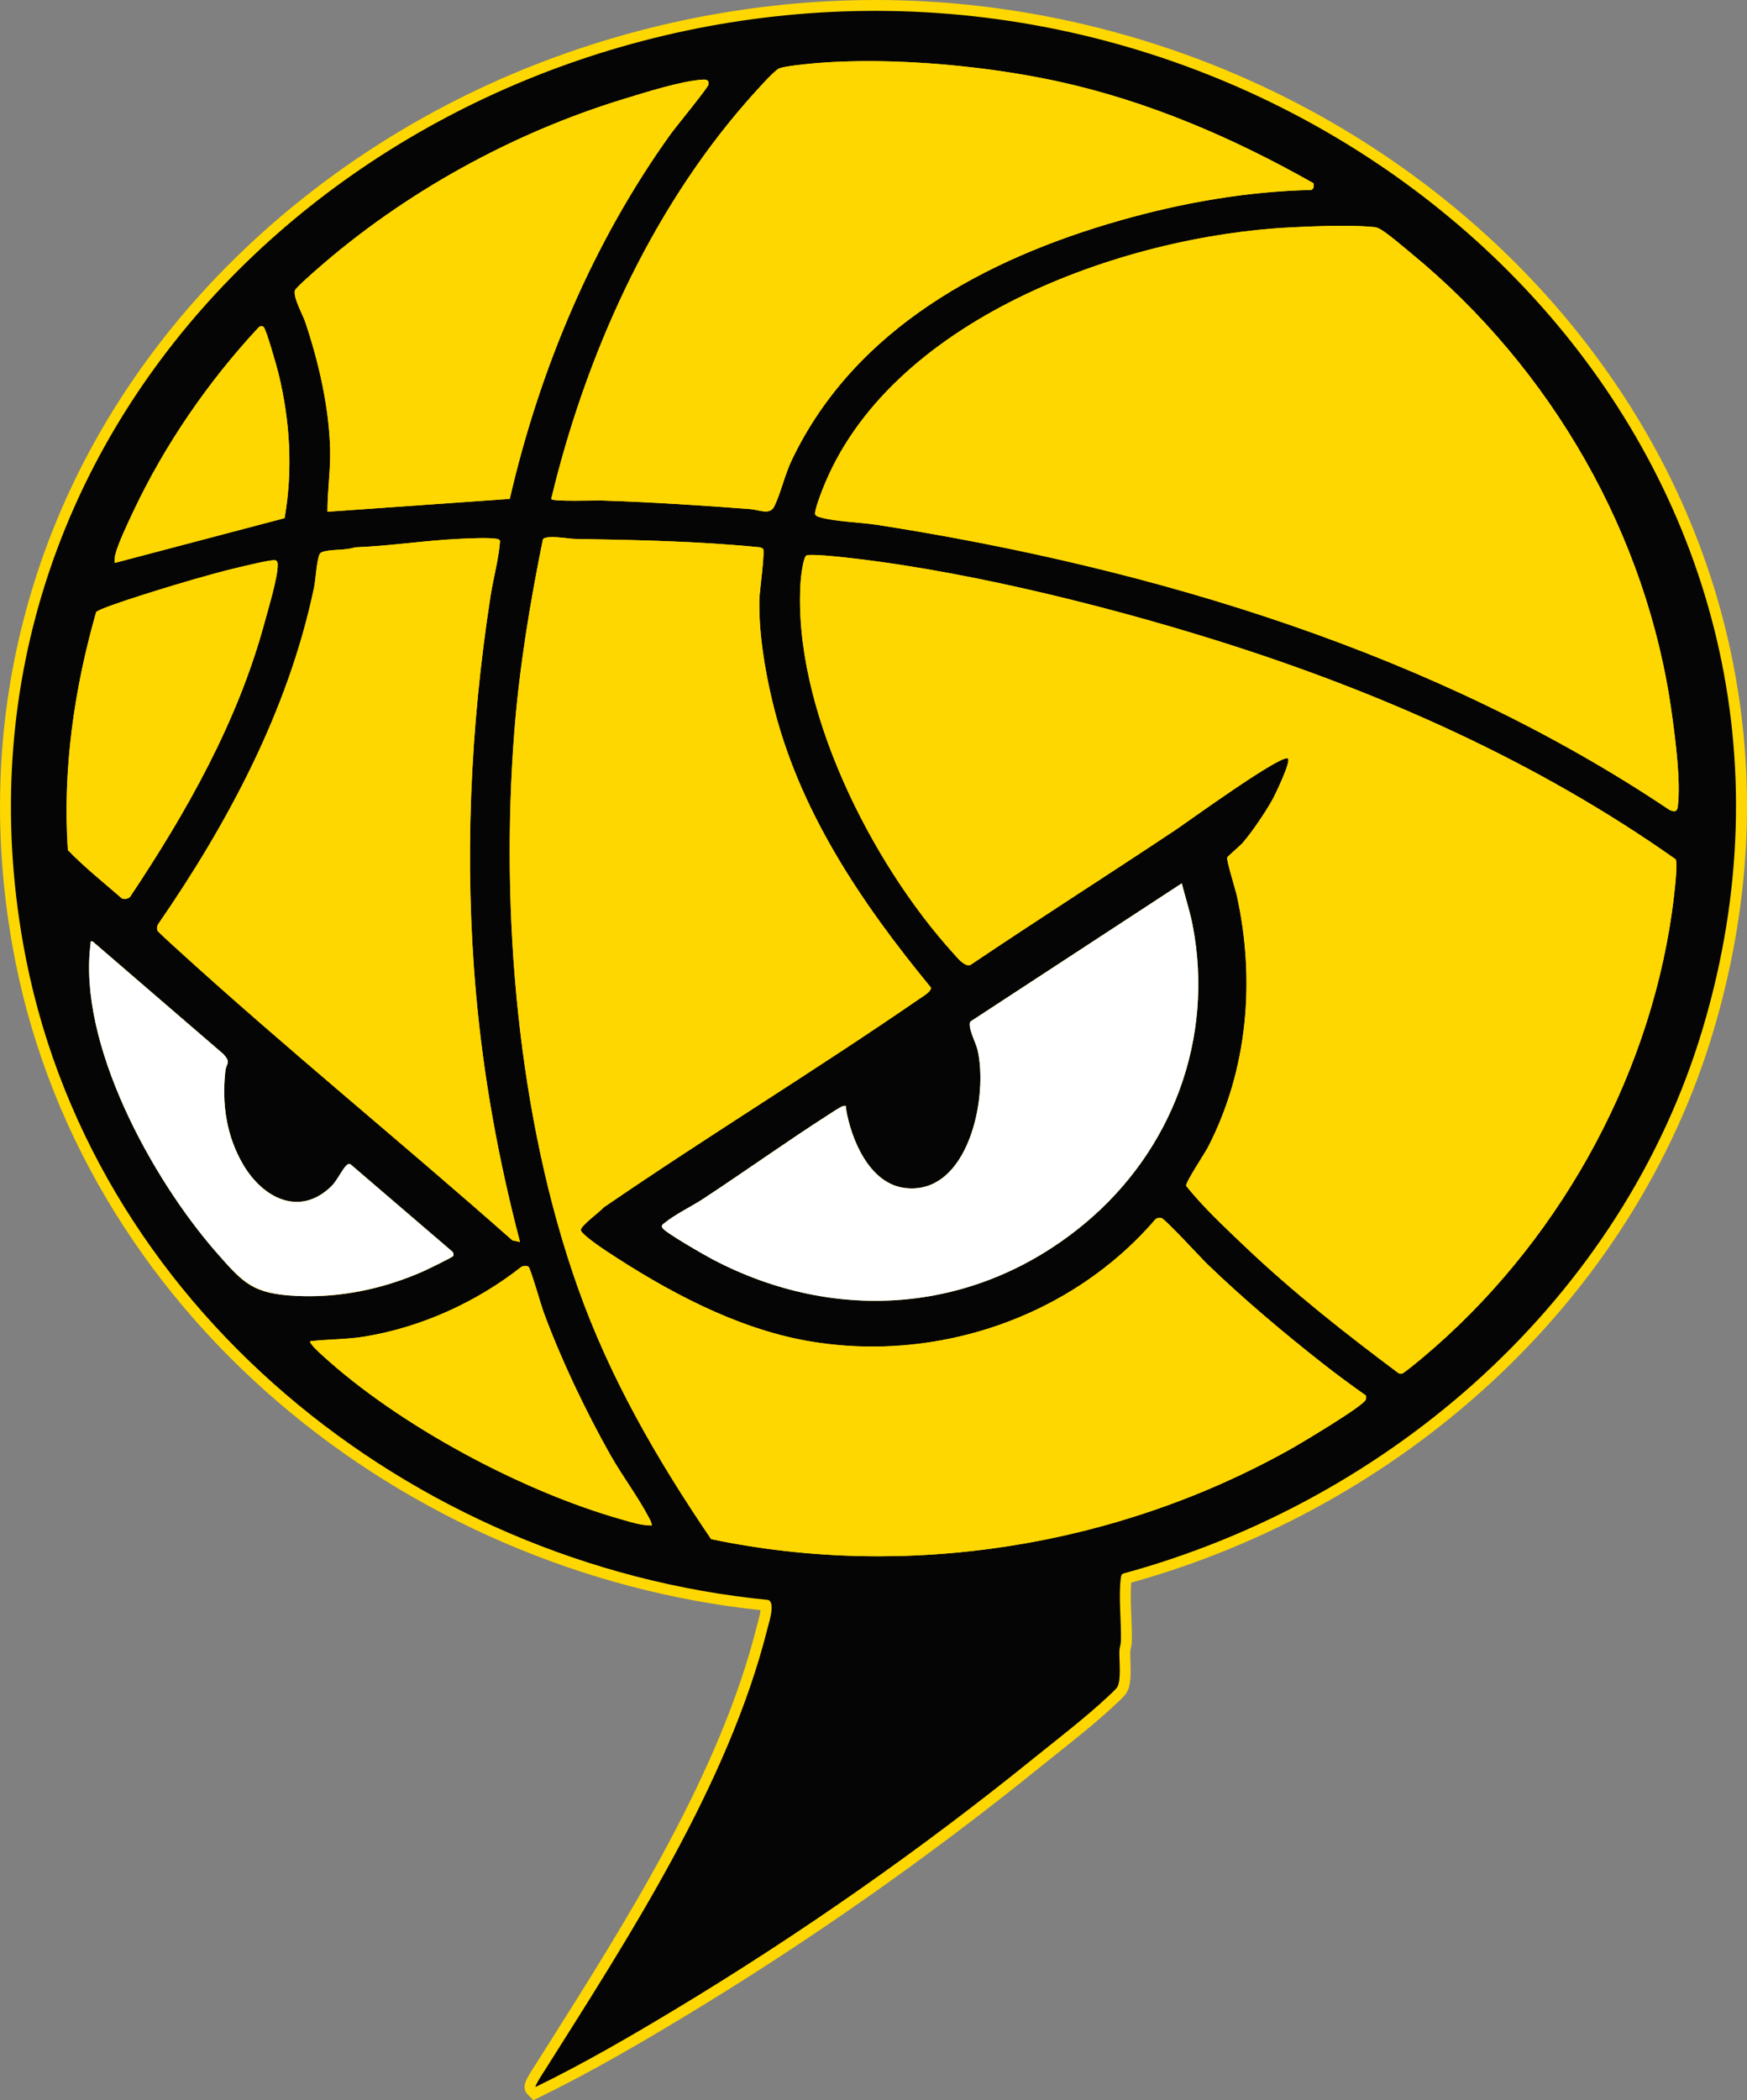 <svg id="Layer_1" data-name="Layer 1" xmlns="http://www.w3.org/2000/svg" viewBox="0 0 482.64 579.98"><rect x="0" y="0" width="482.64" height="579.98" fill="#808080" stroke="none"/><defs><style>.cls-1 {
fill: #fff;
}
.cls-2 {
fill: #060505;
}
.cls-3 {
fill: #fed700;
}</style></defs><g><path class="cls-2" d="M146.93 577.42c-1.03-.99-.69-1.91 2.35-6.56l3.1-4.9c22.45-35.51 47.9-75.75 58.15-116.44.06-.23.14-.53.23-.87.96-3.48 1.02-4.85.86-5.36-48.97-4.89-96.47-25.2-133.79-57.22-39.2-33.63-64.43-76.97-72.95-125.35-10.75-61.03 4.79-121.13 43.73-169.23 21.27-26.27 49.21-48.36 80.8-63.87C161.43 11.89 197.26 2.91 233.04 1.65c2.91-.1 5.87-.15 8.79-.15 38.66.0 77.44 9.16 112.14 26.49 33.98 16.97 63.49 41.43 85.33 70.74 40.5 54.34 52.08 120.28 32.58 185.66-21.53 72.21-83.09 130.21-160.73 151.49.0.03-.03.27-.03.27-.38 2.85-.23 6.61-.08 10.24.1 2.45.19 4.77.13 6.87-.01.6-.14 1.16-.24 1.65-.08.39-.17.75-.18 1.07-.02.66.0 1.58.04 2.56.13 3.77.15 6.56-.86 8.17-.42.68-1.32 1.53-2.36 2.49l-.4.37c-4.81 4.53-10.67 9.2-16.33 13.71-1.62 1.29-3.2 2.55-4.71 3.77-31.02 25.07-64.16 48.27-98.5 68.96-11.49 6.92-25.12 14.92-39 21.67l-.93.46-.76-.72h-.01zM197.36 423.7c14.74 3.04 29.97 4.58 45.29 4.58 39.73.0 78.84-10.16 113.11-29.38 4.07-2.27 17.83-10.65 20-12.81-4.18-2.97-7.92-5.75-11.41-8.49-12.21-9.6-22.93-18.84-31.87-27.46-.56-.54-1.77-1.81-3.3-3.43-2.48-2.62-7.53-7.94-8.83-8.92-.05.0-.09.01-.11.02-19.18 22.26-48.78 35.55-79.22 35.55-6.13.0-12.27-.54-18.25-1.6-16.8-2.98-35.21-11.21-56.28-25.17-7.53-4.96-7.53-6.3-7.53-6.94.0-1.36 1.34-2.62 4.62-5.38.83-.7 1.77-1.49 2.04-1.81l.13-.16.17-.12c14.14-9.7 28.78-19.17 42.94-28.34 14.62-9.46 29.73-19.25 44.3-29.28.15-.11.35-.23.56-.38.38-.25 1.24-.81 1.72-1.25-16.35-19.96-35.86-46.86-43.54-79-1.78-7.48-3.85-18.5-3.61-28.56.02-.78.2-2.49.44-4.65.26-2.36.71-6.49.71-8.15-17.27-1.7-35.06-2.01-50.77-2.28-.49.0-1.19-.09-2.08-.19-1.25-.14-2.8-.31-4.05-.31-.6.0-.98.04-1.21.08-4.07 20.15-6.54 36.84-7.75 52.46-4.19 54.02 2.2 109.74 17.53 152.85 7.75 21.8 18.94 42.94 36.26 68.48v.04zM88.42 371.65c.45.45 1 .97 1.63 1.54 20.26 18.52 53.9 36.98 81.81 44.9l1.13.33c1.59.46 3.22.93 4.84 1.19-1.58-3.01-3.62-6.14-5.6-9.17-1.71-2.63-3.49-5.35-4.99-8.03-7.38-13.14-13.96-27.25-18.54-39.72-.21-.58-.65-2-1.19-3.79-.71-2.31-1.96-6.39-2.52-7.79-.06.0-.12.02-.18.04-12.74 10.01-28.31 16.91-43.89 19.45-2.93.47-5.87.64-8.71.8-1.25.07-2.52.14-3.78.24h0zm240.93-44.5c.59.72 1.71 2.03 2.16 2.53 3.77 4.29 9.02 9.27 13.24 13.26l.58.54c14.14 13.39 29.69 25.37 41.68 34.32.48-.33 1.76-1.27 5.03-3.99 36.85-30.87 61.75-75.35 68.39-122.1.87-6.24 1.37-11.91 1.21-13.51-34.67-24.42-77.02-44.56-125.88-59.88-18.25-5.72-65.18-19.44-106.68-23.32-.89-.09-3.23-.26-4.76-.26-.27.0-.47.0-.62.0-.42 1.13-.89 4.31-1 6.09-2.2 33.81 19.31 76.54 41.7 101.28l.41.47c1.35 1.55 2.27 2.37 2.74 2.46 10.21-6.87 20.69-13.71 30.82-20.31 8.5-5.54 17.29-11.28 25.87-17 .46-.31 1.59-1.1 3.16-2.21 18.24-12.86 25.88-17.64 28.18-17.64.77.0 1.21.38 1.41.6l2.22 2.5h-1.96c-.7 3.96-4.41 10.62-4.46 10.7-1.9 3.4-5.63 8.98-8.34 12.07-.37.42-1.17 1.15-2.36 2.22-.49.44-1.1.99-1.48 1.35.22 1.26 1.15 4.53 1.68 6.39.43 1.5.77 2.68.9 3.28 5.46 24.7 2.59 49.73-8.09 70.47-.31.6-1.04 1.79-1.98 3.29-1.14 1.83-3.15 5.06-3.75 6.38h-.02zM184.77 338.72c2.31 1.78 10.49 6.53 12.89 7.78 14.22 7.45 29.08 11.23 44.17 11.23 20.7.0 40.37-7.26 56.89-20.99 24.22-20.15 35.18-50.38 29.33-80.85-.48-2.5-1.19-5.02-1.88-7.46-.2-.7-.39-1.39-.58-2.09l-56.18 36.71c.04.91.89 3.08 1.28 4.07.34.87.64 1.62.78 2.19 2.28 9.22.42 24.67-6.56 33.59-3.48 4.45-7.97 6.8-12.99 6.8-.68.0-1.39-.04-2.09-.13-10.66-1.29-15.84-14.06-17.4-22.2-.78.46-1.8 1.13-2.23 1.42l-.48.32c-6.53 4.19-13.08 8.66-19.41 12.98-4.98 3.4-10.13 6.92-15.25 10.28-1.26.83-2.67 1.64-4.16 2.49-2.2 1.26-4.47 2.56-6.11 3.87h-.02zM26.31 262.59c-2.61 28.29 18.99 64.43 34.48 82.17l.28.32c7.23 8.28 9.41 10.78 20.96 11.32 1.12.05 2.26.08 3.38.08 10.32.0 20.67-2.25 30.75-6.68 1.06-.47 5.3-2.52 7.19-3.54l-26.88-23.05c-.36.43-.88 1.26-1.34 2-.79 1.25-1.61 2.55-2.48 3.41-3.26 3.19-6.85 4.81-10.68 4.81-5.98.0-11.97-4.09-16.03-10.93-4.55-7.68-6.29-16.69-5.19-26.8.1-.93.35-1.57.54-2.03.06-.15.14-.36.15-.42h0s-.08-.27-.77-1.05L26.3 262.6h0zM44.88 256.32c.38.39 1.44 1.42 4.34 4.06l.29.26c17.38 15.84 35.62 31.4 53.26 46.44 12.75 10.87 25.91 22.09 38.67 33.36-5.66-22.16-9.5-44.23-11.41-65.64-3.19-35.52-1.85-72.64 3.98-110.31.31-2.01.73-4.02 1.13-5.97.56-2.72 1.13-5.52 1.43-8.3-.53-.06-1.43-.12-2.97-.12-2.16.0-4.67.11-6.17.18l-.34.02c-4.59.21-9.28.69-13.82 1.14-4.89.5-9.94 1.01-14.95 1.2-1.52.48-3.22.59-4.86.69-1.45.09-2.83.18-3.87.51-.42 1.34-.64 3.21-.84 5.02-.16 1.37-.32 2.79-.56 3.97-6.26 29.64-20.4 60.14-43.24 93.23-.03.09-.05.17-.05.26h-.02zM34.44 246.77c.11.0.23-.04.36-.1 12.98-19.45 28.83-45.51 36.82-75.06.18-.68.41-1.49.67-2.39 1.14-4.04 2.84-10.09 2.93-12.97-1.33.17-4.29.8-8.82 1.88l-.72.17c-3.54.82-7.11 1.83-10.56 2.81l-1.11.31c-5.5 1.55-23.3 6.99-26.15 8.54-6.35 22.43-8.92 44.01-7.65 64.16 3.28 3.33 6.95 6.46 10.51 9.48 1.24 1.05 2.48 2.11 3.7 3.17h.02zm427.61-24.38c.82-7.09-.84-19.15-1.65-24.96-6.61-48.34-32.58-94.31-71.27-126.13-.35-.29-.78-.65-1.26-1.05-2.09-1.75-5.98-5.01-7.5-5.76-.47-.23-.58-.25-1.21-.31l-.16-.02c-2.13-.2-4.86-.3-8.09-.3-4.94.0-10.23.23-14.29.44-50.88 2.54-111.21 27.97-128.09 71.65l-.08.21c-1.19 3.09-1.59 4.52-1.72 5.18.06.02.25.08.25.08 2.46.72 6.14 1.06 9.69 1.39 2.18.2 4.24.39 5.99.67 87.96 13.75 161.74 40.29 219.29 78.88.03.0.05.02.08.03h.02zM72.01 92.02c-13.77 14.91-25.46 32.15-33.83 49.87l-.21.44c-1.4 2.97-4.01 8.5-4.65 11.15l43.98-11.59c2-12.18 1.36-25.47-1.86-38.53-.47-1.89-2.48-8.85-3.43-11.35h0zm93.52 44.7h.7c11.79.38 24.87 1.13 41.15 2.37.75.06 1.48.21 2.18.36.73.15 1.42.3 1.97.3.58.0.82-.14 1.05-.6.84-1.74 1.51-3.77 2.22-5.92.76-2.29 1.55-4.66 2.6-6.87 15.02-31.42 45.89-53.95 91.75-66.98 17.72-5.04 34.99-7.86 51.36-8.4-23.94-13.38-46.43-22.24-68.72-27.08-15.96-3.47-35.35-5.54-51.89-5.54-7.3.0-14 .39-19.92 1.15-.99.12-3.42.43-4.19.77-.65.34-3.57 3.23-8.37 8.72-30.81 35.21-45.99 77.69-53.33 107.65.8.06 2.14.11 4.4.11 1.56.0 3.18-.02 4.54-.04 1.01.0 1.88-.03 2.49-.03v.03zM82.9 80.75c-.07 1 1.24 3.93 1.82 5.22.43.97.81 1.81 1.04 2.48 3.02 8.96 6.68 22.46 6.96 35.85.06 3.05-.16 6.09-.37 9.03-.15 2.09-.31 4.24-.36 6.38l47.63-3.36c8.75-37.33 24.14-72.01 44.54-100.35.48-.66 1.73-2.23 3.31-4.21 2.04-2.56 5.23-6.57 6.43-8.28-5.29.41-13.9 3.04-19.63 4.8l-1.51.46c-30.73 9.37-60.74 26.05-84.5 46.97l-.23.2c-3.76 3.31-4.83 4.43-5.14 4.8h.01z"/><path class="cls-3" d="M241.82 3c146.9.0 273.45 130.59 228.62 280.96-22.24 74.59-86.01 130.46-160.23 150.62-.51.34-.51.84-.58 1.38-.65 4.89.18 12.02.04 17.26-.02.92-.39 1.78-.42 2.71-.09 2.54.58 8.12-.59 9.98-.43.69-1.84 1.93-2.52 2.57-6.16 5.8-14.28 12.01-20.96 17.41-30.89 24.96-64.31 48.34-98.33 68.84-12.68 7.64-25.57 15.13-38.88 21.61h0c-.29-.29 2.2-4.09 2.58-4.67 23.3-36.9 50.66-78.98 61.44-121.78.45-1.8 2.31-7.35.22-8.05-98.83-9.69-188.28-81.6-205.85-181.38C-18.37 120 97.93 7.92 233.09 3.15c2.91-.1 5.84-.15 8.73-.15M158.5 138.29c2.71.0 5.59-.07 7.03-.07h.65c13.66.44 27.43 1.33 41.09 2.37 1.42.11 2.96.67 4.26.67 1 0 1.85-.33 2.4-1.45 1.8-3.73 2.84-8.63 4.83-12.79 17.35-36.3 53.55-55.6 90.81-66.18 17.14-4.87 34.8-7.97 52.68-8.39.76-.25.77-1.17.59-1.86h0c-22.1-12.51-45.77-22.72-70.72-28.14-15.27-3.32-34.54-5.57-52.21-5.57-7.08.0-13.91.36-20.11 1.16-1.19.15-3.61.45-4.6.88-1.46.64-7.45 7.45-8.9 9.11-26.84 30.67-44.56 70.33-54.02 109.79.26.37 3.13.46 6.22.46M90.47 141.32l50.37-3.55h0c8.27-35.87 23.03-71 44.55-100.89 1.37-1.9 10.26-12.7 10.36-13.55.13-1.12-.44-1.35-1.27-1.35-.14.0-.3.0-.45.02-5.92.39-15.79 3.54-21.7 5.34-30.86 9.41-60.86 25.98-85.05 47.28-.94.83-5.59 4.89-5.79 5.57-.56 1.87 2.15 6.66 2.85 8.74 3.73 11.06 6.64 23.72 6.88 35.4.12 5.69-.77 11.31-.74 16.99m372.04 82.71c.58.0.89-.4 1.01-1.39.83-6.99-.65-18.24-1.64-25.42-6.78-49.61-33.35-95.46-71.8-127.08-2.04-1.68-7.03-6-9.05-7-.76-.38-1.08-.39-1.88-.47-2.4-.23-5.26-.31-8.24-.31-4.96.0-10.26.23-14.37.44-46.66 2.33-111.23 25.55-129.41 72.61-.45 1.18-2.34 6-1.88 6.76.23.38.87.55 1.29.68 4.17 1.22 11.3 1.39 15.9 2.11 76.42 11.95 154.35 35.47 218.81 78.73.52.22.94.34 1.26.34M31.68 155.49v-.02l46.94-12.37c2.34-13.28 1.5-27.03-1.72-40.09-.41-1.66-3.41-12.3-4.1-12.74-.2-.13-.4-.19-.59-.19-.29.0-.56.15-.81.39-13.89 14.94-25.85 32.3-34.57 50.78-1.39 2.95-4.25 8.94-4.96 11.88-.19.8-.27 1.54-.19 2.36M242.65 429.78c39.66.0 79.31-10.21 113.84-29.57 2.86-1.6 20.2-11.93 20.8-13.66.13-.37.2-.86.0-1.21h-.01c-4.06-2.87-8.11-5.85-12.01-8.91-10.84-8.52-21.84-17.79-31.76-27.36-1.81-1.75-11.72-12.59-12.74-12.74-.13-.02-.26-.03-.38-.03-.43.0-.84.12-1.19.42-19.41 22.61-48.62 35.15-78.2 35.15-6.01.0-12.02-.52-17.98-1.57-19.85-3.52-39.06-13.91-55.71-24.94-1.2-.79-6.86-4.64-6.86-5.69.0-1.22 5.32-5.04 6.31-6.23 28.73-19.7 58.55-37.87 87.24-57.62.96-.67 3.31-2 3.19-3.08-19.33-23.51-36.66-49.06-43.84-79.13-2.1-8.81-3.79-19.12-3.57-28.18.05-2.1 1.59-13.09 1.02-13.91l-.8-.37c-17.08-1.7-34.15-2.03-51.31-2.33-1.07-.02-3.97-.5-6.16-.5-1.19.0-2.18.14-2.54.58-3.57 17.57-6.53 35.44-7.92 53.35-3.85 49.66.88 106.41 17.61 153.47 8.89 25.01 21.92 47.47 36.77 69.32 15.19 3.18 30.69 4.74 46.19 4.74M143.65 342.99c-5.87-22.37-10.06-45.23-12.13-68.32-3.29-36.67-1.66-73.56 3.97-109.95.79-5.09 2.23-10.11 2.65-15.28-.15-.49-.51-.56-.95-.64-.81-.15-2.13-.2-3.6-.2-2.36.0-5.08.13-6.58.2-9.65.44-19.3 2-28.97 2.35-2.68.92-6.38.45-8.92 1.26-.53.17-.81.45-.98.98-.78 2.42-.88 6.46-1.44 9.13-7.12 33.71-23.69 64.71-43.07 92.78-.27.52-.32 1.1-.15 1.67.1.33 4.33 4.15 5.02 4.78 30.32 27.64 62.32 53.6 93.04 80.78l2.09.45h.02M267.6 266.57c.19.0.37-.04.54-.11 18.84-12.68 38.01-24.86 56.91-37.46 2.64-1.76 27.26-19.6 30.51-19.6.14.0.23.03.29.1h-.01c.82.92-3.55 9.99-4.38 11.47-1.91 3.41-5.6 8.89-8.16 11.81-.7.8-4.15 3.72-4.24 4-.27.81 2.26 8.82 2.64 10.55 5.16 23.35 3.03 48.11-7.96 69.46-.86 1.68-6.27 9.76-6.03 10.67.05.2 2.27 2.76 2.68 3.22 3.98 4.53 9.47 9.7 13.9 13.9 13.14 12.45 27.38 23.66 41.88 34.48.27.22.53.32.85.32.08.0.17.0.26-.02.54-.08 4.94-3.75 5.77-4.44 36.46-30.54 62.14-75.69 68.85-122.99.32-2.29 1.79-13.35 1.03-14.63-38.34-27.09-81.99-46.37-126.74-60.4-32.29-10.12-73.36-20.24-106.99-23.38-.81-.08-3.26-.27-4.9-.27-.7.0-1.25.03-1.47.13-.95.41-1.57 6.1-1.65 7.38-2.24 34.49 19.37 77.28 42.08 102.38.99 1.09 2.82 3.43 4.34 3.43M34.44 248.27c.51.0 1.02-.2 1.43-.51h0C51.51 224.33 65.65 199.4 73.06 172c1.05-3.89 3.64-12.35 3.65-15.96.0-.57-.02-1.09-.67-1.31-.06-.02-.15-.03-.27-.03-1.67.0-8.93 1.78-10.44 2.14-3.95.92-7.84 2.04-11.74 3.14-3.37.95-26.08 7.72-27.04 9.08-6.07 21.27-9.29 43.51-7.81 65.71 4.6 4.75 9.88 8.95 14.89 13.31.25.13.53.19.8.19m217.48 79.92c-.62.0-1.25-.04-1.91-.12-9.89-1.2-14.95-13.62-16.3-22.08-.07-.41.14-.62-.23-.62-.08.0-.2.01-.35.03-.79.11-3.36 1.87-4.23 2.43-11.69 7.5-23.06 15.64-34.67 23.27-3.19 2.1-7.76 4.28-10.6 6.62-.46.38-1.01.6-.63 1.35.61 1.24 11.94 7.7 13.97 8.76 14.47 7.58 29.77 11.4 44.87 11.4 20.53.0 40.68-7.06 57.84-21.34 24.21-20.14 35.83-51.13 29.84-82.29-.76-3.95-2.03-7.78-3.02-11.66h-.01l-58.36 38.15c-.94 1.25 1.46 5.92 1.88 7.58 3.09 12.5-1.99 38.52-18.09 38.52M85.42 357.97c11.07.0 21.57-2.51 31.36-6.81 1.06-.47 8.19-3.89 8.43-4.3.2-.33.05-.79-.14-1.13L96.81 321.5c-.14-.05-.26-.08-.37-.08-.29.0-.46.19-.73.43-1.08.96-2.65 4.26-4.1 5.69-3.13 3.07-6.43 4.37-9.62 4.37-5.8.0-11.25-4.31-14.74-10.19-4.69-7.92-5.98-16.8-4.99-25.87.26-2.35 1.71-2.28-.56-4.78h0L25.62 260c-.16-.02-.27-.03-.36-.03-.35.0-.17.18-.22.61-3.62 27.6 16.94 64.9 34.64 85.16 7.61 8.71 9.96 11.57 22.3 12.15 1.16.05 2.31.08 3.45.08M180.06 421.29c0-.79-.42-1.48-.78-2.16-2.98-5.74-7.46-11.64-10.73-17.46-6.87-12.24-13.6-26.32-18.44-39.5-.61-1.67-3.56-11.98-4.1-12.34-.25-.16-.56-.23-.88-.23-.38.0-.78.1-1.09.25-12.34 9.74-27.76 16.73-43.36 19.27-5 .81-10.01.7-14.97 1.28-.38.54 2.76 3.38 3.34 3.9 21.13 19.31 54.9 37.42 82.4 45.23 2.8.79 5.67 1.75 8.61 1.76M241.84.0v3V0h-.02c-2.94.0-5.92.05-8.84.16-35.99 1.27-72.03 10.3-104.23 26.12-31.78 15.61-59.9 37.83-81.31 64.28-18.97 23.43-32.48 49.58-40.17 77.74-8.15 29.84-9.45 61.03-3.87 92.7 4.34 24.66 13.11 48.24 26.05 70.08 12.39 20.91 28.34 39.8 47.4 56.15 37.21 31.92 84.48 52.28 133.28 57.43-.16 1.2-.63 2.92-.82 3.61-.1.35-.18.66-.24.91-10.19 40.45-35.57 80.59-57.97 116l-3.09 4.88c-.62.94-1.15 1.79-1.59 2.52-1.09 1.81-2.44 4.07-.57 5.9l1.5 1.5 1.93-.93c13.94-6.79 27.6-14.8 39.12-21.74 34.4-20.73 67.59-43.97 98.67-69.08 1.51-1.22 3.09-2.48 4.71-3.77 5.69-4.53 11.57-9.22 16.42-13.79.11-.1.24-.22.38-.36 1.16-1.07 2.1-1.96 2.63-2.81 1.24-1.96 1.23-4.98 1.09-9.01-.03-.95-.07-1.85-.04-2.45.0-.19.07-.49.14-.8.12-.53.26-1.19.28-1.95.06-2.14-.04-4.59-.14-6.96-.13-3.27-.27-6.64.0-9.27 37.03-10.32 71.34-29.37 99.33-55.17 29.34-27.05 50.59-60.61 61.46-97.07 10.1-33.86 11.99-67.77 5.63-100.8-5.97-30.98-18.9-59.98-38.44-86.19-21.98-29.5-51.67-54.11-85.86-71.18C319.74 9.21 280.73.0 241.84.0h0zM216.5 21.64c.37-.12 1.31-.32 3.62-.61h.06c5.86-.76 12.5-1.15 19.74-1.15 16.44.0 35.71 2.06 51.57 5.51 20.69 4.5 41.58 12.49 63.65 24.37-14.89.93-30.46 3.68-46.39 8.2-46.3 13.15-77.49 35.95-92.7 67.77-1.1 2.29-1.9 4.71-2.67 7.04-.66 1.99-1.29 3.88-2.03 5.48-.39-.03-.94-.15-1.47-.26-.72-.15-1.53-.33-2.38-.39-16.3-1.24-29.4-2-41.22-2.38h-.75c-.62.0-1.5.0-2.51.03-1.36.02-2.97.04-4.52.04-1.02.0-1.84.0-2.5-.03 7.46-29.69 22.55-70.95 52.56-105.25 4.32-4.94 7.1-7.76 7.94-8.37h0zM84.47 81.25c.58-.59 1.84-1.79 4.56-4.18l.23-.2c23.6-20.78 53.41-37.35 83.94-46.66l1.51-.46c4.52-1.38 10.85-3.32 15.82-4.25-1.4 1.8-3.08 3.91-4.23 5.36-1.59 2-2.85 3.58-3.35 4.27-20.33 28.23-35.7 62.7-44.53 99.81l-44.87 3.16c.07-1.52.18-3.06.3-4.65.22-2.98.44-6.06.37-9.17-.28-13.58-3.98-27.23-7.04-36.3-.25-.74-.64-1.61-1.09-2.61-.46-1.04-1.36-3.03-1.61-4.11h0zm144.11 59.02c.25-.78.64-1.92 1.27-3.57l.09-.22C246.58 93.4 306.3 68.31 356.7 65.8c4.04-.2 9.31-.44 14.22-.44 3.19.0 5.87.1 7.96.3h.14c.18.03.4.05.46.07.0.0.06.02.22.1 1.37.68 5.31 3.98 7.21 5.57.49.41.93.78 1.28 1.06 38.4 31.58 64.18 77.2 70.73 125.17.7 5.11 2.08 15.11 1.82 22.11-57.43-37.96-130.7-64.12-217.83-77.74-1.8-.28-3.88-.48-6.09-.68-2.94-.27-5.96-.55-8.24-1.05h0zM35.62 151.33c1.07-2.75 2.77-6.35 3.71-8.35l.21-.45c7.95-16.84 18.93-33.25 31.87-47.63.98 3.06 2.24 7.46 2.57 8.83 3.09 12.51 3.77 25.25 1.99 36.97l-40.35 10.63h0zM157.51 339.08c-11.6-40.31-16.12-89.1-12.44-136.6 1.18-15.27 3.57-31.57 7.5-51.16 1.16.0 2.66.17 3.86.3.93.1 1.66.18 2.22.19 15.25.27 32.47.57 49.24 2.14-.13 1.91-.45 4.82-.64 6.63-.26 2.43-.43 3.97-.45 4.77-.25 10.22 1.85 21.38 3.65 28.95 7.59 31.79 26.6 58.44 42.85 78.39-.15.1-.29.19-.39.26-.23.15-.44.29-.61.41-14.53 10-29.64 19.79-44.25 29.24-14.16 9.17-28.81 18.65-42.97 28.36l-.34.24-.27.32c-.22.25-1.16 1.04-1.85 1.62-3.06 2.58-4.8 4.12-5.11 5.94h0zM98.56 154.13c4.99-.2 10-.71 14.85-1.2 4.52-.46 9.19-.93 13.74-1.14l.34-.02c1.49-.07 3.98-.18 6.1-.18.5.0.93.0 1.29.02-.3 2.17-.75 4.34-1.21 6.6-.4 1.96-.82 4-1.14 6.04-5.85 37.8-7.19 75.04-3.99 110.68 1.79 19.98 5.25 40.53 10.29 61.2-11.63-10.2-23.53-20.35-35.08-30.2-17.63-15.03-35.86-30.58-53.22-46.41l-.29-.27c-1.77-1.61-2.84-2.6-3.47-3.21 22.6-32.93 36.63-63.33 42.88-92.92.26-1.25.43-2.7.59-4.11.16-1.4.32-2.84.57-3.94.78-.14 1.75-.2 2.75-.26 1.66-.1 3.38-.21 5.02-.69h-.02zM267.5 263.28c-.56-.49-1.26-1.3-1.58-1.66-.16-.18-.3-.34-.43-.49-22.17-24.51-43.48-66.78-41.31-100.18.07-1.2.36-3.34.65-4.7 1.45.03 3.35.18 4.09.25 41.36 3.86 88.17 17.55 106.38 23.26 48.42 15.18 90.42 35.11 124.86 59.25.01 2.08-.48 7.14-1.22 12.5-6.58 46.38-31.29 90.52-67.81 121.11l-.07.06c-2.07 1.72-3.31 2.71-4.04 3.27-11.83-8.85-26.92-20.53-40.66-33.54l-.56-.53c-4.2-3.98-9.43-8.93-13.15-13.17-.31-.34-.96-1.1-1.51-1.75.82-1.51 2.38-4.02 3.24-5.39 1.09-1.75 1.72-2.78 2.04-3.4 10.83-21.05 13.75-46.43 8.22-71.47-.14-.65-.49-1.85-.92-3.37-.43-1.5-1.14-3.98-1.48-5.45.28-.26.59-.53.84-.76 1.26-1.14 2.06-1.86 2.49-2.35 2.77-3.16 6.58-8.85 8.52-12.32.5-.89 1.84-3.63 2.95-6.24.61-1.44 1.09-2.65 1.42-3.7h4.07l-4.43-4.99c-.63-.71-1.53-1.1-2.53-1.1-2.41.0-7.56 2.77-29.04 17.91-1.51 1.06-2.69 1.9-3.12 2.19-8.58 5.72-17.37 11.45-25.86 17-9.87 6.44-20.06 13.09-30.03 19.78h0l-.02-.02zM29.12 171.03c3.94-1.74 19.92-6.65 25.29-8.16l1.12-.32c3.43-.97 6.99-1.97 10.49-2.79l.72-.17c3.29-.78 5.4-1.25 6.77-1.52-.51 3.07-1.81 7.71-2.66 10.74-.26.91-.49 1.73-.67 2.41-7.78 28.76-23.1 54.25-35.86 73.48-.87-.75-1.75-1.49-2.62-2.24-3.39-2.88-6.89-5.86-10.01-8.99-1.17-19.62 1.34-40.61 7.45-62.44h-.02zM271.06 283.75l53.62-35.04s.02.08.03.12c.71 2.52 1.38 4.9 1.85 7.34 5.75 29.93-5.02 59.62-28.81 79.42-16.24 13.51-35.58 20.65-55.93 20.65-14.84.0-29.47-3.72-43.47-11.06-2.13-1.11-7.83-4.42-10.98-6.47 1.3-.85 2.79-1.71 4.26-2.55 1.45-.83 2.95-1.69 4.24-2.54 5.13-3.37 10.28-6.89 15.27-10.29 6.32-4.32 12.86-8.78 19.37-12.96.14-.09.31-.2.51-.33.1-.07.24-.15.39-.26 2.1 8.5 7.63 20 18.23 21.28.76.09 1.53.14 2.27.14 5.49.0 10.39-2.55 14.17-7.38 7.26-9.27 9.2-25.31 6.84-34.86-.17-.67-.48-1.47-.84-2.39-.27-.69-.76-1.93-1.01-2.81h-.01zM85.42 354.97c-1.1.0-2.21-.03-3.31-.08-10.91-.51-12.64-2.49-19.9-10.81l-.28-.32c-9.48-10.85-18.53-25.1-24.84-39.09-6.55-14.53-9.78-27.88-9.46-38.98l31.99 27.55c.06.07.11.13.16.18-.18.49-.4 1.18-.5 2.08-1.14 10.44.67 19.76 5.39 27.73 4.33 7.31 10.8 11.67 17.32 11.67 4.17.0 8.23-1.81 11.72-5.23 1-.99 1.87-2.36 2.7-3.69.11-.17.23-.37.36-.57l23.92 20.51c-1.98.99-4.43 2.17-5.14 2.48-9.88 4.35-20.03 6.55-30.14 6.55h0v.02zm155.59 19.9c15.09.0 30.35-3.24 44.13-9.36 13.56-6.02 25.73-14.87 35.29-25.64 1.95 1.85 5.66 5.77 7.65 7.87 1.55 1.63 2.77 2.92 3.35 3.48 8.97 8.66 19.74 17.93 31.99 27.56 3.04 2.39 6.28 4.81 9.85 7.38-4.14 3.01-14.74 9.47-18.25 11.43-34.05 19.1-72.91 29.19-112.38 29.19-15.01.0-29.94-1.49-44.39-4.43-17.05-25.2-28.09-46.11-35.74-67.63-1.46-4.1-2.83-8.31-4.13-12.63.69.89 1.77 1.8 3.23 2.91 1.54 1.17 3.27 2.35 4.05 2.87 21.23 14.07 39.83 22.37 56.84 25.39 6.06 1.07 12.29 1.62 18.51 1.62h0zM92 372.92c.1.0.2-.01.3-.02 2.88-.16 5.86-.33 8.87-.82 15.22-2.48 30.43-9.06 43.08-18.6.59 1.79 1.35 4.26 1.83 5.85.63 2.07 1 3.28 1.22 3.86 4.61 12.55 11.23 26.73 18.64 39.94 1.53 2.73 3.32 5.47 5.04 8.11 1.37 2.11 2.7 4.14 3.89 6.13-.48-.13-.97-.27-1.46-.42-.38-.11-.77-.22-1.15-.33-27.29-7.75-60.08-25.64-80.27-43.72h0v.02z"/></g><path class="cls-3" d="M355.84 209.5c-1.44-1.62-28.06 17.67-30.8 19.5-18.9 12.59-38.07 24.77-56.91 37.46-1.59.71-3.77-2.09-4.88-3.32-22.71-25.1-44.32-67.89-42.08-102.38.08-1.28.7-6.97 1.65-7.38.71-.31 5.21.03 6.37.14 33.63 3.14 74.7 13.26 106.99 23.38 44.75 14.03 88.41 33.31 126.74 60.4.77 1.28-.7 12.34-1.03 14.63-6.71 47.3-32.39 92.45-68.85 122.99-.83.69-5.24 4.37-5.77 4.44-.44.06-.77-.02-1.11-.3-14.5-10.82-28.74-22.03-41.88-34.48-4.43-4.2-9.92-9.37-13.9-13.9-.41-.47-2.63-3.02-2.68-3.22-.23-.91 5.17-8.99 6.03-10.67 10.99-21.35 13.12-46.11 7.96-69.46-.38-1.73-2.92-9.74-2.64-10.55.09-.28 3.54-3.19 4.24-4 2.55-2.92 6.24-8.4 8.16-11.81.83-1.48 5.2-10.55 4.38-11.47h.01z"/><path class="cls-3" d="M377.3 385.35c.2.35.13.84.0 1.21-.61 1.73-17.95 12.06-20.8 13.66-48.03 26.92-105.97 36.14-160.03 24.83-14.85-21.85-27.89-44.31-36.77-69.32-16.73-47.06-21.46-103.81-17.61-153.47 1.39-17.91 4.34-35.78 7.92-53.35 1.03-1.23 7.04-.11 8.7-.08 17.16.3 34.23.63 51.31 2.33l.8.37c.57.82-.97 11.8-1.02 13.91-.22 9.06 1.47 19.37 3.57 28.18 7.18 30.08 24.51 55.62 43.84 79.13.12 1.08-2.22 2.42-3.19 3.08-28.69 19.75-58.51 37.92-87.24 57.62-.99 1.19-6.31 5.01-6.31 6.23.0 1.05 5.65 4.89 6.86 5.69 16.65 11.03 35.86 21.42 55.71 24.94 35.3 6.25 72.83-6.39 96.18-33.58.45-.39.99-.47 1.57-.39 1.02.15 10.93 11 12.74 12.74 9.92 9.57 20.92 18.84 31.76 27.36 3.91 3.08 7.96 6.05 12.02 8.92h-.01z"/><path class="cls-3" d="M356.55 62.8c6.57-.33 16.21-.73 22.61-.13.81.07 1.13.09 1.88.47 2.02 1.01 7.01 5.33 9.05 7 38.45 31.62 65.02 77.47 71.8 127.08.98 7.18 2.47 18.43 1.64 25.42-.19 1.57-.83 1.65-2.27 1.05-64.46-43.26-142.39-66.78-218.81-78.73-4.59-.72-11.73-.89-15.9-2.11-.43-.13-1.06-.29-1.29-.68-.46-.76 1.42-5.58 1.88-6.76 18.18-47.06 82.75-70.27 129.41-72.61h0z"/><path class="cls-3" d="M362.84 50.59c.18.69.17 1.61-.59 1.86-17.88.42-35.54 3.53-52.68 8.39-37.26 10.58-73.46 29.88-90.81 66.18-1.99 4.16-3.02 9.06-4.83 12.79-1.25 2.58-4.15.97-6.66.78-13.66-1.04-27.43-1.93-41.09-2.37-1.95-.06-13.37.36-13.9-.4 9.47-39.46 27.18-79.12 54.02-109.79 1.46-1.66 7.44-8.46 8.9-9.11.99-.43 3.41-.73 4.6-.88 21.68-2.8 50.93-.24 72.32 4.41 24.95 5.42 48.62 15.62 70.72 28.13h0z"/><path class="cls-3" d="M143.65 342.99l-2.09-.45c-30.72-27.19-62.72-53.14-93.04-80.78-.69-.63-4.92-4.45-5.02-4.78-.17-.57-.12-1.14.15-1.67 19.38-28.07 35.95-59.07 43.07-92.78.56-2.67.67-6.71 1.44-9.13.17-.53.45-.81.98-.98 2.54-.81 6.24-.34 8.92-1.26 9.67-.35 19.32-1.91 28.97-2.35 2.43-.11 8.06-.4 10.18.0.45.08.8.15.95.64-.42 5.17-1.86 10.18-2.65 15.28-5.63 36.38-7.27 73.28-3.97 109.95 2.07 23.09 6.26 45.95 12.13 68.32h-.02z"/><path class="cls-1" d="M326.48 243.95c.99 3.88 2.26 7.71 3.02 11.66 5.98 31.16-5.63 62.14-29.84 82.29-29.78 24.77-68.56 27.84-102.71 9.94-2.02-1.06-13.35-7.52-13.97-8.76-.38-.76.17-.97.63-1.35 2.84-2.35 7.4-4.53 10.6-6.62 11.62-7.63 22.98-15.77 34.67-23.27.88-.56 3.45-2.32 4.23-2.43.83-.12.5.1.58.59 1.35 8.46 6.41 20.88 16.3 22.08 17.62 2.14 23.21-25.42 20-38.4-.41-1.66-2.82-6.33-1.88-7.58l58.36-38.14h0z"/><path class="cls-3" d="M140.83 137.77l-50.37 3.55c-.03-5.67.86-11.3.74-16.99-.24-11.68-3.15-24.34-6.88-35.4-.7-2.08-3.41-6.87-2.85-8.74.2-.67 4.85-4.74 5.79-5.57 24.18-21.3 54.18-37.87 85.05-47.28 5.91-1.8 15.78-4.95 21.7-5.34 1.07-.07 1.87.02 1.72 1.33-.1.85-8.99 11.66-10.36 13.55-21.52 29.89-36.28 65.02-44.55 100.89h0z"/><path class="cls-1" d="M61.69 291.07c2.27 2.5.82 2.43.56 4.78-.99 9.08.3 17.95 4.99 25.87 5.41 9.13 15.53 14.47 24.36 5.82 1.46-1.43 3.01-4.73 4.1-5.69.36-.32.55-.56 1.1-.35l28.26 24.23c.19.33.34.79.14 1.13-.24.41-7.36 3.83-8.43 4.3-10.8 4.75-22.94 7.29-34.81 6.73s-14.69-3.44-22.3-12.15c-17.7-20.26-38.26-57.56-34.64-85.16.07-.54-.22-.68.58-.58l36.08 31.07h0z"/><path class="cls-3" d="M35.88 247.75c-.63.47-1.5.7-2.23.32-5.02-4.36-10.3-8.55-14.89-13.31-1.48-22.2 1.74-44.45 7.81-65.71.96-1.35 23.67-8.13 27.04-9.08 3.9-1.1 7.79-2.22 11.74-3.14 1.62-.38 9.84-2.4 10.71-2.11.65.22.67.74.67 1.31-.01 3.61-2.6 12.07-3.65 15.96-7.42 27.4-21.56 52.34-37.19 75.75h0z"/><path class="cls-3" d="M180.06 421.29c-2.94.0-5.81-.96-8.61-1.76-27.5-7.81-61.27-25.92-82.4-45.23-.57-.52-3.72-3.36-3.34-3.9 4.96-.57 9.98-.46 14.97-1.28 15.6-2.54 31.03-9.53 43.36-19.27.57-.29 1.44-.38 1.97-.02s3.49 10.67 4.1 12.34c4.84 13.19 11.56 27.26 18.44 39.5 3.27 5.82 7.74 11.72 10.73 17.46.35.68.77 1.36.78 2.16h0z"/><path class="cls-3" d="M31.68 155.47c-.08-.82.0-1.55.19-2.36.7-2.93 3.57-8.93 4.96-11.88 8.71-18.48 20.68-35.84 34.57-50.78.42-.41.88-.53 1.4-.2.7.44 3.69 11.08 4.1 12.74 3.22 13.06 4.06 26.82 1.72 40.09l-46.94 12.37h0v.02z"/></svg>